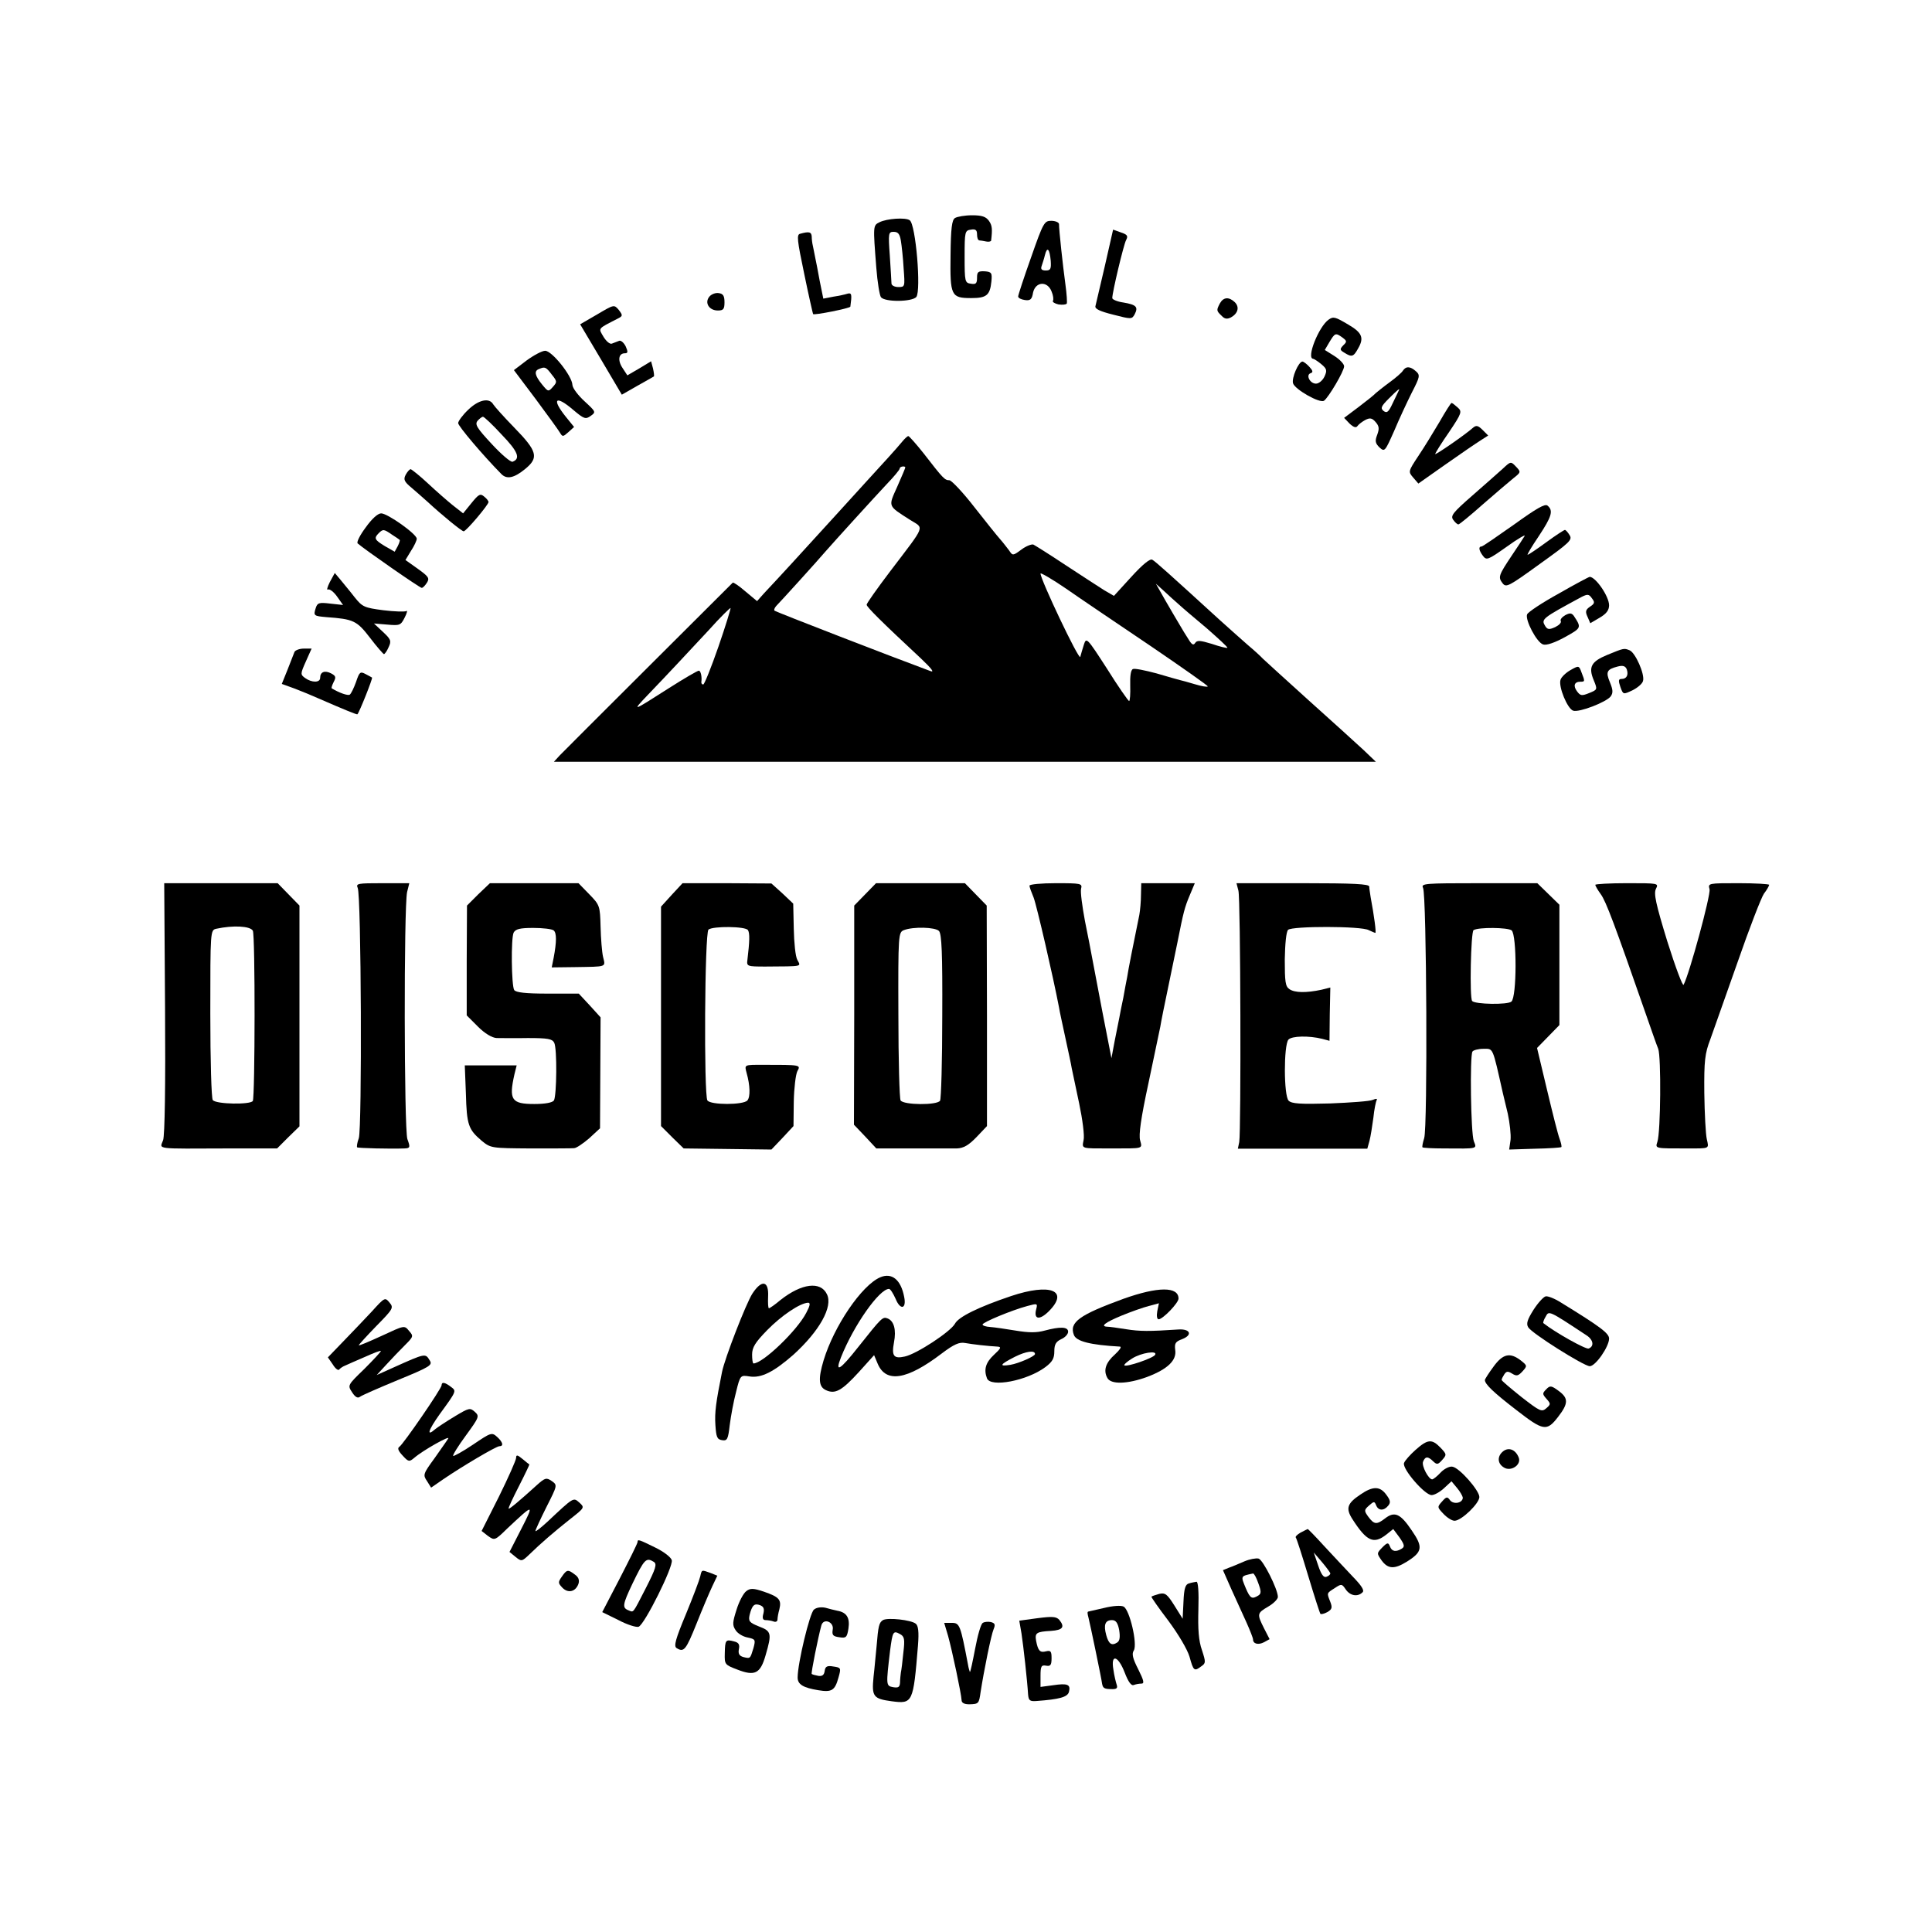 <?xml version="1.0" standalone="no"?>
<!DOCTYPE svg PUBLIC "-//W3C//DTD SVG 20010904//EN"
 "http://www.w3.org/TR/2001/REC-SVG-20010904/DTD/svg10.dtd">
<svg version="1.0" xmlns="http://www.w3.org/2000/svg"
 width="700pt" height="700pt" viewBox="0 0 700 700"
 preserveAspectRatio="xMidYMid meet">
<g transform="translate(0,700) scale(0.1,-0.1)"
fill="#000000" stroke="none">
<path d="M3460 6210 c-11 -7 -15 -36 -16 -135 -2 -147 2 -155 75 -155 55 0 68
10 73 60 3 31 1 35 -24 37 -24 1 -28 -2 -28 -23 0 -21 -4 -25 -22 -22 -22 3
-23 7 -23 98 0 91 1 95 23 98 17 3 22 -2 22 -17 0 -12 3 -21 8 -22 4 0 15 -2
25 -4 9 -2 17 0 18 3 5 42 4 55 -8 72 -11 15 -25 20 -61 20 -26 0 -54 -5 -62
-10z"/>
<path d="M3187 6195 c-24 -12 -24 -11 -12 -165 4 -52 12 -101 17 -107 15 -18
112 -17 128 1 18 23 -2 264 -24 278 -15 11 -83 6 -109 -7z m77 -67 c3 -18 8
-63 10 -100 5 -67 5 -68 -19 -68 -14 0 -25 6 -25 13 0 6 -3 51 -6 100 -6 83
-5 87 14 87 16 0 22 -8 26 -32z"/>
<path d="M3736 6068 c-26 -73 -47 -137 -47 -142 0 -6 11 -11 24 -13 20 -3 26
2 30 27 9 40 52 43 67 4 6 -14 8 -29 5 -34 -3 -4 7 -10 20 -13 14 -2 27 -1 30
3 2 3 0 35 -5 71 -9 66 -23 194 -23 217 0 6 -13 12 -28 12 -25 0 -29 -6 -73
-132z m71 -13 c2 -30 -1 -35 -18 -35 -15 0 -19 5 -15 16 3 9 9 27 12 40 8 32
17 23 21 -21z"/>
<path d="M4003 6036 c-17 -72 -32 -137 -34 -145 -3 -10 16 -19 64 -31 66 -17
68 -17 78 1 14 27 6 35 -41 43 -22 3 -40 11 -40 16 0 21 41 193 50 210 8 15 5
20 -19 28 l-28 10 -30 -132z"/>
<path d="M2899 6153 c-13 -3 -11 -22 15 -146 16 -78 31 -143 32 -145 3 -5 134
21 135 27 6 44 5 51 -10 47 -9 -3 -32 -8 -52 -11 l-36 -7 -13 64 c-6 34 -14
74 -17 88 -3 14 -6 32 -8 40 -2 8 -4 23 -4 33 -1 17 -10 19 -42 10z"/>
<path d="M2570 5925 c-18 -22 -1 -50 31 -50 20 0 24 5 24 30 0 23 -5 31 -21
33 -11 2 -27 -4 -34 -13z"/>
<path d="M4420 5901 c-13 -25 -13 -27 6 -45 11 -12 20 -13 34 -6 25 14 32 37
14 55 -21 20 -41 19 -54 -4z"/>
<path d="M2164 5861 l-62 -36 76 -128 75 -127 56 32 c31 17 58 33 60 34 2 2 0
15 -3 29 l-7 26 -43 -26 -43 -25 -17 26 c-19 28 -15 54 8 54 11 0 12 5 3 25
-7 14 -18 23 -24 20 -7 -3 -19 -7 -26 -10 -7 -3 -20 8 -30 24 -19 33 -24 28
50 66 20 10 20 12 5 32 -17 20 -17 20 -78 -16z"/>
<path d="M4814 5842 c-36 -25 -82 -141 -56 -142 4 -1 17 -9 30 -20 19 -16 21
-22 11 -44 -7 -15 -21 -26 -31 -26 -22 0 -38 32 -19 38 9 3 8 9 -5 23 -9 10
-21 19 -25 19 -14 0 -40 -60 -34 -79 7 -22 96 -73 112 -63 16 11 73 107 73
125 0 8 -16 25 -35 37 l-35 22 17 29 c20 33 22 34 47 16 16 -12 17 -15 3 -28
-13 -14 -13 -17 4 -27 27 -17 33 -15 50 16 22 38 14 57 -36 86 -47 28 -54 30
-71 18z"/>
<path d="M1908 5694 l-46 -35 79 -105 c43 -58 83 -113 88 -122 9 -15 11 -15
30 2 l21 19 -30 37 c-53 66 -37 80 28 24 38 -32 44 -34 62 -21 20 14 19 15
-22 53 -23 21 -43 47 -44 59 -1 33 -75 125 -99 124 -11 0 -41 -16 -67 -35z
m91 -51 c20 -25 20 -27 4 -45 -16 -18 -17 -18 -39 9 -26 32 -30 49 -11 56 21
9 25 8 46 -20z"/>
<path d="M5083 5657 c-4 -7 -26 -26 -48 -42 -22 -16 -44 -34 -50 -39 -5 -6
-34 -29 -63 -51 l-52 -39 20 -21 c14 -13 23 -16 28 -9 4 6 17 16 28 22 17 9
25 8 38 -7 13 -15 14 -24 6 -46 -9 -23 -7 -31 8 -46 19 -17 20 -15 53 59 18
43 47 105 64 139 30 58 31 64 15 78 -20 18 -36 19 -47 2z m-16 -74 c-2 -5 -12
-25 -22 -46 -14 -30 -20 -35 -32 -26 -12 10 -9 17 19 45 33 33 43 41 35 27z"/>
<path d="M1696 5515 c-20 -19 -36 -41 -36 -48 0 -11 91 -118 156 -184 20 -21
47 -15 87 18 50 41 44 64 -40 150 -37 38 -71 76 -76 84 -14 25 -53 17 -91 -20z
m122 -90 c59 -61 69 -87 39 -98 -7 -2 -41 27 -76 65 -53 57 -61 70 -51 83 7 8
16 15 20 15 4 0 35 -29 68 -65z"/>
<path d="M5216 5472 c-22 -37 -56 -93 -77 -124 -37 -56 -37 -57 -19 -78 l19
-22 98 69 c54 38 111 77 127 87 l28 18 -20 20 c-16 16 -23 18 -34 9 -29 -26
-138 -101 -138 -96 0 3 22 39 50 79 47 70 48 75 31 90 -10 9 -19 16 -22 16 -2
0 -22 -31 -43 -68z"/>
<path d="M3269 5400 c-8 -10 -31 -36 -50 -57 -19 -21 -107 -117 -194 -213
-145 -159 -184 -202 -258 -281 l-24 -27 -42 35 c-23 20 -44 34 -46 32 -17 -17
-610 -608 -627 -626 l-21 -23 1489 0 1489 0 -45 43 c-25 23 -115 105 -200 181
-85 77 -159 144 -165 150 -5 6 -30 29 -55 50 -25 22 -70 62 -101 90 -185 169
-233 212 -244 218 -8 5 -35 -17 -76 -62 l-63 -69 -36 21 c-19 12 -82 53 -140
91 -57 38 -110 71 -116 74 -7 2 -27 -6 -43 -18 -31 -23 -32 -23 -45 -3 -8 10
-22 29 -32 40 -11 12 -53 65 -94 117 -41 53 -82 96 -90 97 -17 0 -22 5 -94 98
-27 34 -52 62 -55 62 -3 0 -13 -9 -22 -20z m11 -94 c0 -2 -13 -33 -29 -69 -33
-74 -36 -68 47 -121 51 -32 58 -14 -72 -185 -47 -62 -86 -117 -86 -122 0 -8
52 -60 197 -195 40 -38 50 -52 33 -45 -138 51 -551 211 -563 218 -4 2 -1 10 5
17 14 14 152 166 179 198 35 40 176 195 221 243 26 27 48 53 48 58 0 7 20 10
20 3z m888 -646 c116 -79 210 -145 208 -147 -2 -3 -24 1 -47 8 -24 7 -48 14
-54 15 -5 1 -43 12 -84 24 -41 11 -80 19 -86 16 -8 -3 -11 -25 -10 -60 1 -31
-1 -56 -4 -56 -3 0 -40 53 -80 117 -73 113 -75 115 -84 87 -5 -16 -11 -36 -13
-44 -5 -13 -144 280 -144 302 0 4 42 -20 93 -55 50 -35 188 -128 305 -207z
m102 151 c14 -13 60 -52 103 -88 42 -37 76 -68 74 -70 -2 -2 -27 4 -56 14 -43
13 -54 14 -61 3 -6 -9 -12 -6 -24 14 -9 14 -24 38 -33 54 -9 15 -32 54 -51 87
l-34 60 29 -26 c15 -14 39 -36 53 -48z m-1667 -154 c-26 -75 -51 -137 -55
-137 -4 0 -7 3 -7 8 3 19 -2 42 -9 42 -5 0 -53 -28 -108 -63 -136 -87 -135
-86 -78 -26 77 80 137 145 222 236 41 46 77 81 79 80 1 -2 -18 -65 -44 -140z"/>
<path d="M5445 5302 c-17 -15 -66 -59 -111 -98 -70 -61 -79 -73 -69 -87 7 -10
15 -17 19 -17 4 0 44 33 89 73 45 39 95 82 110 94 28 22 28 23 10 42 -19 20
-19 20 -48 -7z"/>
<path d="M1470 5280 c-9 -17 -6 -25 22 -48 17 -15 43 -37 57 -50 53 -49 124
-107 131 -107 9 0 90 96 90 106 0 4 -7 13 -16 20 -14 12 -20 8 -46 -24 l-30
-37 -37 29 c-20 16 -61 52 -91 80 -30 28 -58 50 -62 51 -4 0 -12 -9 -18 -20z"/>
<path d="M5485 5099 c-61 -43 -113 -79 -117 -79 -12 0 -10 -14 5 -34 13 -17
18 -15 86 33 40 29 70 46 65 39 -4 -7 -25 -39 -46 -70 -48 -72 -51 -79 -34
-101 13 -17 22 -12 134 69 109 78 120 88 109 105 -6 10 -14 19 -17 19 -3 0
-34 -20 -68 -45 -34 -25 -64 -45 -67 -45 -3 0 15 30 40 67 47 71 54 93 32 111
-9 8 -40 -10 -122 -69z"/>
<path d="M1325 5089 c-21 -28 -34 -54 -29 -58 25 -22 225 -161 232 -161 4 0
12 8 19 19 10 16 6 22 -33 50 l-45 32 20 33 c12 18 21 38 21 44 0 17 -106 92
-129 92 -12 0 -34 -20 -56 -51z m95 -26 c14 -9 26 -17 28 -19 2 -1 -1 -11 -7
-23 l-11 -20 -35 20 c-38 23 -41 29 -23 47 16 16 19 15 48 -5z"/>
<path d="M1195 4891 c-9 -18 -12 -30 -7 -27 6 3 21 -8 33 -25 l22 -31 -46 5
c-41 5 -47 3 -53 -16 -9 -28 -7 -29 39 -33 98 -7 110 -13 157 -74 25 -33 48
-59 51 -60 3 0 11 11 17 25 11 23 8 29 -21 56 l-32 30 48 -4 c45 -4 49 -3 63
25 9 17 11 28 6 24 -5 -3 -43 -2 -83 3 -69 9 -76 12 -104 47 -16 21 -40 49
-51 63 l-21 25 -18 -33z"/>
<path d="M5647 4849 c-60 -33 -111 -67 -114 -75 -8 -20 35 -102 58 -109 12 -4
41 6 78 26 61 34 62 34 33 78 -8 10 -14 11 -31 2 -12 -7 -19 -16 -16 -21 3 -6
-6 -15 -20 -22 -22 -10 -28 -9 -36 3 -16 26 -13 28 131 106 22 11 27 11 38 -5
11 -14 10 -19 -7 -30 -16 -11 -18 -18 -9 -37 l10 -23 34 20 c24 14 34 27 34
45 0 32 -48 102 -70 103 -3 0 -54 -27 -113 -61z"/>
<path d="M1067 4638 c-3 -7 -14 -36 -25 -64 l-21 -52 47 -17 c26 -10 65 -26
87 -36 92 -40 138 -59 140 -57 7 7 56 130 53 133 -2 1 -12 7 -24 13 -19 10
-22 7 -34 -29 -8 -22 -18 -43 -23 -46 -7 -4 -37 6 -65 23 -2 1 1 11 7 23 9 17
8 22 -9 31 -23 12 -40 6 -40 -16 0 -18 -30 -18 -54 -1 -18 13 -18 15 2 60 l21
47 -28 0 c-16 0 -31 -6 -34 -12z"/>
<path d="M5823 4627 c-58 -24 -69 -44 -48 -93 13 -32 13 -33 -17 -45 -27 -11
-32 -10 -44 6 -15 20 -10 35 12 35 17 0 17 1 4 34 -9 25 -10 25 -40 8 -16 -9
-33 -25 -36 -35 -8 -25 25 -105 46 -112 22 -7 120 31 136 52 9 13 8 24 -3 51
-16 38 -11 47 28 57 19 5 28 2 33 -10 7 -20 0 -35 -19 -35 -11 0 -12 -6 -4
-29 10 -28 10 -28 44 -12 18 9 36 24 38 34 7 24 -28 103 -49 111 -20 8 -20 8
-81 -17z"/>
<path d="M598 3349 c2 -283 -1 -463 -7 -480 -12 -34 -36 -31 238 -30 l175 0
40 40 41 40 0 400 0 400 -40 41 -39 40 -206 0 -205 0 3 -451z m318 279 c9 -14
8 -603 0 -617 -9 -14 -132 -12 -145 3 -5 6 -9 141 -9 314 0 301 0 302 22 307
61 13 122 10 132 -7z"/>
<path d="M1296 3783 c13 -26 16 -871 4 -907 -6 -16 -8 -31 -6 -33 3 -3 119 -6
172 -4 20 1 21 4 10 34 -12 37 -13 838 -1 895 l8 32 -98 0 c-89 0 -96 -1 -89
-17z"/>
<path d="M1733 3760 l-41 -41 -1 -199 0 -199 41 -41 c25 -25 51 -40 67 -41 14
0 65 -1 113 0 73 0 89 -3 96 -17 11 -21 9 -192 -1 -209 -5 -8 -32 -13 -71 -13
-83 0 -93 15 -72 108 l8 32 -94 0 -94 0 4 -102 c3 -114 9 -130 57 -171 33 -27
35 -27 177 -28 78 0 150 0 158 1 8 0 33 17 55 36 l39 36 1 201 1 201 -39 43
-40 43 -113 0 c-79 0 -115 4 -121 13 -10 16 -12 188 -2 208 7 13 23 17 71 17
35 0 68 -4 74 -9 11 -9 11 -41 0 -99 l-7 -35 83 1 c119 2 112 -1 103 37 -4 17
-8 67 -9 109 -2 76 -3 79 -41 118 l-39 40 -161 0 -160 0 -42 -40z"/>
<path d="M2434 3758 l-39 -43 0 -397 0 -398 41 -41 41 -40 159 -2 159 -2 40
42 40 43 1 89 c1 49 7 98 13 110 13 23 12 23 -124 23 -69 0 -68 1 -60 -29 13
-46 14 -87 3 -100 -14 -17 -134 -17 -145 0 -13 21 -10 607 4 619 17 13 134 12
143 -2 7 -11 6 -41 -2 -108 -3 -23 -1 -24 65 -24 139 1 129 -1 116 24 -7 12
-12 63 -13 113 l-2 91 -39 37 -40 36 -161 1 -161 0 -39 -42z"/>
<path d="M3135 3760 l-40 -41 0 -397 -1 -397 41 -43 40 -43 130 0 c72 0 144 0
162 0 24 1 42 11 71 41 l38 40 0 400 -1 399 -40 41 -39 40 -161 0 -161 0 -39
-40z m267 -133 c10 -11 13 -79 12 -308 0 -163 -4 -301 -8 -307 -10 -17 -132
-16 -143 1 -4 6 -8 146 -8 311 -1 291 0 298 20 306 34 13 113 11 127 -3z"/>
<path d="M3730 3791 c0 -5 7 -24 15 -43 11 -28 71 -288 92 -398 2 -14 13 -63
23 -110 10 -47 21 -96 23 -110 3 -14 15 -71 27 -128 12 -57 20 -117 16 -133
-6 -32 -11 -30 99 -30 120 0 114 -2 106 29 -6 19 3 82 30 207 21 99 40 191 43
205 2 14 16 84 31 155 15 72 29 139 31 150 22 111 26 127 45 172 l18 43 -97 0
-97 0 -1 -42 c0 -24 -3 -56 -6 -73 -21 -102 -41 -203 -44 -225 -3 -14 -9 -47
-14 -75 -6 -27 -12 -59 -14 -70 -2 -11 -10 -49 -17 -85 l-12 -64 -33 169 c-18
94 -35 184 -38 200 -3 17 -14 74 -25 128 -10 54 -17 106 -14 117 5 19 0 20
-91 20 -53 0 -96 -4 -96 -9z"/>
<path d="M4487 3773 c8 -29 10 -871 3 -911 l-5 -24 235 0 234 0 8 29 c4 15 10
53 14 83 3 30 9 59 12 64 3 6 -2 6 -14 1 -10 -5 -80 -10 -155 -13 -108 -3
-139 -1 -150 10 -18 18 -18 200 -1 221 12 14 75 15 123 3 l26 -7 1 96 2 97
-32 -8 c-56 -12 -97 -11 -116 2 -15 10 -17 27 -17 108 1 55 5 100 12 107 14
14 266 14 292 -1 11 -5 22 -10 24 -10 4 0 -4 60 -17 130 -2 14 -5 31 -5 38 -1
9 -56 12 -241 12 l-240 0 7 -27z"/>
<path d="M5156 3783 c13 -27 17 -870 4 -907 -5 -16 -8 -31 -6 -33 2 -2 36 -4
77 -4 126 -1 120 -2 109 26 -11 28 -15 309 -5 325 3 5 21 10 40 10 36 0 32 9
70 -160 2 -8 10 -42 18 -75 7 -33 12 -76 10 -95 l-5 -35 93 3 c51 1 95 4 96 6
2 2 -1 15 -6 29 -6 15 -26 95 -46 179 l-36 151 41 42 40 41 0 218 0 218 -40
39 -40 39 -211 0 c-198 0 -211 -1 -203 -17z m321 -154 c19 -17 19 -242 -1
-258 -14 -12 -130 -10 -142 2 -10 10 -5 250 5 257 18 11 124 10 138 -1z"/>
<path d="M5780 3794 c0 -3 9 -19 20 -34 19 -26 51 -112 160 -425 21 -60 42
-121 48 -135 11 -29 9 -302 -3 -337 -8 -25 -10 -24 110 -24 81 0 77 -2 69 34
-4 17 -8 93 -9 167 -1 117 2 143 22 195 12 33 56 159 99 280 42 121 85 232 95
247 11 14 19 29 19 32 0 3 -50 6 -111 6 -110 0 -111 0 -105 -22 5 -20 -73
-307 -94 -346 -3 -7 -29 62 -59 157 -42 137 -50 174 -41 191 10 20 8 20 -105
20 -63 0 -115 -3 -115 -6z"/>
<path d="M3189 2372 c-67 -29 -167 -176 -205 -301 -20 -67 -18 -96 9 -108 33
-15 57 -2 119 66 l55 61 13 -31 c30 -71 106 -59 232 37 45 34 64 42 85 38 28
-5 81 -11 117 -13 15 -1 13 -6 -13 -30 -30 -28 -37 -53 -25 -85 13 -34 145 -9
212 41 25 19 32 31 32 57 0 25 6 35 25 44 14 6 25 18 25 27 0 18 -29 19 -85 4
-29 -8 -57 -8 -105 0 -36 6 -77 12 -92 13 -16 1 -28 5 -28 9 0 8 106 52 162
67 37 10 38 10 32 -13 -9 -36 13 -39 46 -6 75 75 6 103 -137 55 -116 -39 -190
-75 -203 -100 -16 -29 -139 -110 -182 -119 -40 -9 -48 2 -39 51 9 46 0 78 -23
87 -18 7 -21 4 -106 -103 -67 -85 -86 -96 -63 -38 46 116 139 248 174 248 5 0
15 -16 24 -36 17 -42 40 -37 31 7 -12 63 -45 89 -87 71z m561 -278 c0 -8 -59
-34 -89 -39 -43 -7 -39 1 16 29 40 20 73 25 73 10z"/>
<path d="M2726 2313 c-23 -36 -100 -234 -110 -284 -22 -110 -27 -146 -24 -192
3 -44 6 -52 24 -55 19 -3 22 3 28 55 4 32 14 86 23 120 15 61 16 61 48 56 43
-7 88 16 159 78 95 86 145 175 122 220 -23 48 -92 39 -168 -21 -20 -17 -39
-30 -42 -30 -3 0 -4 19 -3 42 3 58 -23 63 -57 11z m195 -70 c-33 -64 -157
-183 -191 -183 -3 0 -5 15 -5 32 0 26 11 44 55 89 52 53 119 98 148 99 9 0 7
-11 -7 -37z"/>
<path d="M4070 2294 c-159 -58 -197 -85 -179 -131 9 -23 59 -36 167 -42 7 -1
-2 -13 -18 -28 -34 -30 -43 -58 -28 -85 12 -25 73 -23 144 3 74 28 108 60 102
98 -3 24 1 30 25 39 39 15 30 38 -14 35 -105 -7 -139 -7 -189 1 -30 5 -61 9
-67 9 -28 1 -10 15 50 40 34 14 79 30 99 35 l37 10 -6 -29 c-3 -17 -1 -29 5
-29 15 0 72 59 72 75 0 44 -74 44 -200 -1z m115 -203 c-7 -12 -104 -45 -111
-38 -3 2 10 14 28 25 33 21 94 30 83 13z"/>
<path d="M5600 2303 c-8 -2 -28 -24 -44 -49 -22 -35 -27 -50 -19 -63 13 -22
202 -141 223 -141 21 0 70 71 70 100 0 19 -30 42 -175 131 -22 14 -47 24 -55
22z m148 -141 c25 -16 29 -40 8 -48 -10 -4 -121 58 -164 92 -2 1 1 12 8 23 12
23 10 24 148 -67z"/>
<path d="M1347 2248 c-27 -29 -74 -78 -104 -109 l-55 -57 18 -26 c9 -15 20
-23 23 -18 3 4 13 11 21 14 8 4 41 18 73 32 31 14 57 24 57 21 0 -3 -27 -32
-60 -65 -61 -59 -61 -59 -44 -85 11 -17 20 -22 28 -16 6 5 68 32 138 61 117
48 126 54 115 71 -16 26 -14 27 -132 -26 l-60 -27 35 38 c19 21 50 53 67 70
31 31 32 33 15 52 -17 21 -17 20 -99 -18 -46 -21 -83 -37 -83 -34 0 2 29 34
64 70 61 62 63 66 47 85 -16 19 -17 19 -64 -33z"/>
<path d="M5411 2048 c-17 -23 -31 -45 -31 -48 0 -15 30 -44 113 -108 99 -77
111 -79 152 -26 38 49 38 68 3 94 -27 20 -32 21 -46 6 -14 -14 -14 -17 1 -34
16 -18 16 -20 0 -34 -17 -15 -23 -12 -90 40 -40 32 -72 59 -72 62 -1 3 4 12 9
20 8 12 13 13 29 3 16 -10 22 -8 37 8 18 20 18 21 -6 40 -39 30 -65 24 -99
-23z"/>
<path d="M1600 1981 c0 -12 -139 -214 -153 -223 -8 -5 -4 -15 12 -32 21 -23
24 -23 42 -8 31 27 131 83 123 70 -4 -7 -27 -39 -50 -72 -41 -56 -42 -60 -27
-82 l15 -24 42 29 c70 48 194 121 205 121 17 0 13 15 -8 34 -19 17 -22 16 -87
-28 -37 -25 -70 -43 -72 -41 -3 2 18 36 46 74 48 66 50 70 32 86 -17 15 -21
14 -71 -16 -30 -18 -62 -39 -72 -47 -33 -29 -26 -5 16 54 62 85 61 84 41 99
-22 17 -34 19 -34 6z"/>
<path d="M5129 1747 c-20 -18 -39 -39 -42 -48 -7 -21 75 -116 100 -116 10 0
30 11 45 25 l27 25 20 -24 c11 -13 20 -29 21 -35 0 -20 -33 -26 -46 -10 -10
14 -13 14 -29 -4 -18 -20 -18 -21 5 -45 13 -14 31 -25 40 -25 25 0 90 63 90
86 0 24 -73 107 -98 110 -10 2 -30 -8 -42 -21 -13 -14 -27 -25 -31 -25 -13 0
-39 49 -33 64 8 20 18 20 37 1 13 -12 17 -12 32 5 17 19 17 21 -6 45 -31 32
-46 31 -90 -8z"/>
<path d="M5442 1738 c-18 -18 -15 -42 7 -55 25 -16 63 9 54 35 -12 32 -40 41
-61 20z"/>
<path d="M1870 1718 c0 -8 -28 -71 -62 -140 l-63 -125 23 -18 c24 -17 25 -17
70 27 97 91 98 91 51 -1 l-43 -84 22 -18 c21 -17 23 -17 50 9 42 41 91 83 149
129 51 40 52 41 32 59 -22 19 -19 21 -116 -70 -24 -22 -43 -37 -43 -33 0 4 18
43 40 87 40 79 40 79 19 94 -19 13 -24 12 -53 -14 -65 -59 -101 -89 -103 -86
-2 2 15 38 37 81 22 43 39 79 38 79 -2 1 -13 10 -25 20 -18 15 -23 16 -23 4z"/>
<path d="M4929 1585 c-48 -32 -54 -50 -29 -89 52 -81 77 -92 123 -56 l25 20
23 -31 c18 -26 19 -33 8 -40 -21 -13 -36 -11 -43 8 -6 15 -9 15 -28 -4 -20
-21 -20 -21 -2 -47 23 -31 46 -32 90 -5 58 36 61 53 19 114 -41 61 -62 70 -96
44 -31 -24 -40 -23 -61 5 -16 22 -16 25 2 41 18 16 20 16 26 1 8 -20 28 -21
44 -1 9 11 8 19 -7 39 -23 32 -49 32 -94 1z"/>
<path d="M4712 1447 c-12 -7 -20 -15 -17 -18 3 -3 23 -66 45 -139 22 -73 42
-135 44 -137 2 -3 14 0 25 6 17 10 19 16 11 37 -13 33 -14 31 16 50 24 16 26
16 40 -5 16 -23 43 -28 61 -10 7 7 -4 24 -36 57 -25 27 -72 76 -103 110 -31
34 -58 62 -60 62 -2 -1 -13 -6 -26 -13z m108 -148 c0 -4 -6 -9 -14 -12 -10 -4
-19 8 -30 41 l-16 47 30 -35 c16 -19 30 -38 30 -41z"/>
<path d="M2310 1413 c0 -5 -29 -63 -64 -131 l-64 -123 59 -29 c32 -17 65 -27
73 -24 22 9 126 218 120 241 -3 11 -29 31 -60 46 -59 29 -64 31 -64 20z m59
-72 c12 -8 7 -24 -28 -93 -51 -99 -44 -90 -65 -82 -22 9 -20 21 15 95 44 91
50 97 78 80z"/>
<path d="M4509 1343 c-19 -8 -44 -19 -56 -23 l-22 -9 30 -68 c17 -37 42 -92
55 -121 13 -29 24 -57 24 -62 0 -16 19 -21 40 -10 l20 11 -20 39 c-26 52 -26
55 15 79 19 11 35 27 35 35 0 28 -54 135 -70 139 -10 2 -32 -2 -51 -10z m50
-79 c11 -30 11 -38 0 -45 -23 -14 -29 -11 -45 26 -19 46 -20 44 26 54 4 0 12
-15 19 -35z"/>
<path d="M2036 1288 c-15 -21 -14 -24 2 -41 21 -21 48 -14 58 15 4 13 0 24
-13 33 -25 19 -29 19 -47 -7z"/>
<path d="M2537 1288 c-3 -13 -26 -74 -52 -137 -38 -91 -44 -115 -34 -122 27
-17 34 -8 73 89 21 53 47 114 57 135 l18 38 -25 10 c-33 12 -31 12 -37 -13z"/>
<path d="M4308 1263 c-13 -3 -18 -18 -20 -66 l-3 -62 -30 48 c-26 41 -33 47
-55 42 -14 -4 -26 -8 -28 -10 -2 -1 26 -41 61 -87 37 -50 69 -104 77 -131 14
-51 17 -54 43 -34 16 11 16 15 2 58 -12 34 -15 75 -13 148 2 63 -1 101 -7 100
-5 -1 -18 -3 -27 -6z"/>
<path d="M2704 1235 c-10 -7 -26 -37 -35 -66 -15 -47 -16 -57 -4 -75 7 -12 27
-24 44 -27 28 -6 29 -8 21 -38 -12 -39 -11 -39 -36 -33 -15 4 -20 12 -17 28 4
18 -1 25 -18 29 -30 8 -32 5 -33 -44 -1 -39 0 -41 45 -58 64 -25 84 -15 103
52 23 79 21 87 -24 104 -35 14 -39 19 -34 42 9 35 17 43 38 35 13 -5 16 -13
12 -30 -5 -17 -2 -24 8 -24 8 0 21 -2 29 -5 7 -3 14 0 14 7 0 7 3 24 7 38 8
34 -1 44 -56 63 -38 13 -50 13 -64 2z"/>
<path d="M4000 1174 c-30 -7 -56 -13 -57 -13 -4 -1 -3 -8 1 -23 5 -19 47 -220
49 -238 3 -17 8 -20 38 -20 15 0 19 4 15 16 -3 9 -9 33 -12 55 -10 58 17 51
41 -11 13 -34 24 -49 33 -45 8 3 20 5 28 5 11 0 8 12 -12 52 -20 39 -24 56
-16 68 14 23 -15 148 -37 159 -9 5 -39 3 -71 -5z m55 -80 c4 -26 2 -39 -7 -45
-20 -13 -31 -6 -40 27 -10 37 -4 54 21 54 14 0 21 -10 26 -36z"/>
<path d="M2949 1168 c-15 -12 -59 -194 -59 -246 0 -25 20 -37 75 -46 49 -8 60
-1 73 46 10 35 9 36 -19 40 -22 4 -29 0 -31 -16 -2 -15 -9 -20 -23 -18 -11 2
-22 5 -24 7 -3 3 23 132 35 176 8 28 47 12 41 -16 -3 -19 1 -24 24 -27 24 -4
28 -1 33 31 6 39 -6 59 -40 65 -10 2 -30 7 -44 11 -15 3 -32 1 -41 -7z"/>
<path d="M3759 1137 l-66 -9 8 -46 c7 -46 21 -171 24 -222 2 -21 6 -25 31 -23
82 6 112 14 117 33 7 27 -5 32 -58 24 l-45 -6 0 40 c0 35 3 40 20 37 16 -3 20
2 20 27 0 25 -3 29 -20 25 -22 -6 -29 2 -36 38 -5 29 1 33 54 36 43 3 51 14
30 40 -11 12 -25 13 -79 6z"/>
<path d="M3199 1130 c-14 -9 -17 -21 -23 -95 -3 -27 -7 -77 -11 -111 -7 -71
-1 -79 66 -88 76 -10 78 -6 95 202 4 50 1 72 -8 79 -17 14 -102 23 -119 13z
m74 -118 c-3 -31 -7 -64 -9 -72 -1 -8 -3 -25 -3 -36 -1 -17 -6 -20 -25 -17
-26 5 -26 6 -11 133 9 68 11 73 35 60 17 -9 19 -18 13 -68z"/>
<path d="M3561 1120 c-7 -3 -19 -46 -28 -94 -9 -47 -17 -85 -19 -84 -1 2 -5
15 -7 28 -27 142 -30 150 -58 150 l-28 0 14 -47 c15 -54 48 -210 49 -233 0
-10 10 -15 28 -15 34 1 35 2 41 45 12 77 38 206 47 227 7 17 5 22 -10 26 -10
2 -23 1 -29 -3z"/>
</g>
</svg>
